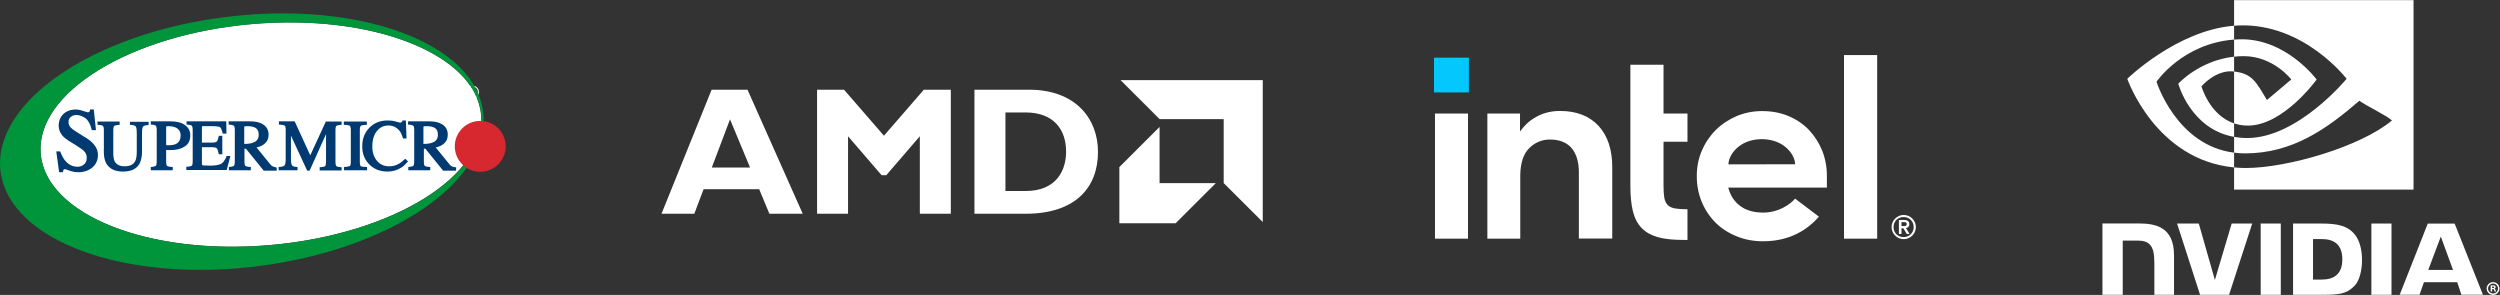 <svg width="1780" height="210" xmlns="http://www.w3.org/2000/svg" xmlns:xlink="http://www.w3.org/1999/xlink" xml:space="preserve" overflow="hidden"><rect width="100%" height="100%" fill="#333333" stroke="none"/><defs><clipPath id="clip0"><rect x="771" y="1256" width="1780" height="210"/></clipPath><clipPath id="clip1"><rect x="2227" y="1256" width="324" height="211"/></clipPath><clipPath id="clip2"><rect x="2227" y="1256" width="324" height="211"/></clipPath><clipPath id="clip3"><rect x="1766" y="1256" width="785" height="211"/></clipPath><clipPath id="clip4"><path d="M1101.79 1293.81 1101.79 1304.74 1114.28 1304.74 1114.28 1293.81ZM771 1264 1133 1264 1133 1456 771 1456Z" fill-rule="evenodd" clip-rule="evenodd"/></clipPath><clipPath id="clip5"><rect x="771" y="1263" width="362" height="194"/></clipPath><clipPath id="clip6"><rect x="771" y="1263" width="362" height="194"/></clipPath></defs><g clip-path="url(#clip0)" transform="translate(-771 -1256)"><g><g><g><path d="M100.338 95.123 76.644 95.123 69.396 77.639 29.907 77.639 23.303 95.123 0 95.123 35.602 6.823 61.108 6.823ZM48.679 27.922 35.733 62.23 62.922 62.23ZM186.406 6.823 205.567 6.823 205.567 95.123 183.555 95.123 183.555 39.968 159.733 67.672 156.368 67.672 132.548 39.968 132.548 95.121 110.536 95.121 110.536 6.823 129.697 6.823 158.049 39.578ZM261.341 6.823C293.577 6.823 310.146 26.888 310.146 51.099 310.146 76.474 294.095 95.123 258.88 95.123L222.368 95.123 222.368 6.823ZM244.379 78.939 258.748 78.939C280.887 78.939 287.491 63.917 287.491 50.968 287.491 35.819 279.333 23.004 258.489 23.004L244.379 23.004 244.379 78.939ZM353.939 27.759 326.184 0 427.224 0 427.224 101.044 399.469 73.288 399.469 27.759ZM353.906 33.322 325.331 61.896 325.331 101.894 365.324 101.894 393.897 73.32 353.906 73.32Z" fill="#FFFFFF" transform="matrix(1.002 0 0 1 1242 1313.05)"/></g></g></g><g><g><g><path d="M0 1.849 24.738 1.849 24.738 26.586 3.35824e-07 26.586Z" fill="#04C7FD" transform="matrix(1.004 0 0 1 1792 1295.21)"/><path d="M24.121 130.731 24.121 41.64 0.704 41.64 0.704 130.731 24.121 130.731ZM179.766 131.611 179.766 109.779C176.332 109.779 173.427 109.602 171.314 109.25 168.849 108.898 167.001 108.018 165.768 106.785 164.536 105.553 163.743 103.792 163.303 101.503 162.951 99.302 162.775 96.397 162.775 92.876L162.775 61.712 179.766 61.712 179.766 41.64 162.775 41.64 162.775 6.867 139.27 6.867 139.27 93.052C139.27 100.359 139.886 106.521 141.119 111.451 142.351 116.293 144.464 120.255 147.369 123.248 150.274 126.241 154.148 128.354 158.814 129.674 163.567 130.995 169.554 131.611 176.684 131.611L179.766 131.611 179.766 131.611ZM314.282 130.731 314.282 0 290.777 0 290.777 130.731 314.282 130.731ZM116.645 50.355C110.131 43.313 100.975 39.791 89.355 39.791 83.72 39.791 78.615 40.936 73.949 43.225 69.371 45.514 65.409 48.683 62.328 52.732L61.008 54.405 61.008 52.908 61.008 41.64 37.855 41.64 37.855 130.731 61.184 130.731 61.184 83.28 61.184 86.537C61.184 86.009 61.184 85.481 61.184 84.953 61.448 76.59 63.473 70.427 67.346 66.466 71.484 62.24 76.502 60.127 82.224 60.127 89.002 60.127 94.197 62.24 97.63 66.29 100.975 70.339 102.736 76.061 102.736 83.368L102.736 83.368 102.736 83.544 102.736 83.544 102.736 83.544 102.736 130.643 126.417 130.643 126.417 80.111C126.505 67.434 123.16 57.398 116.645 50.355ZM278.628 86.009C278.628 79.583 277.484 73.597 275.283 67.962 272.994 62.416 269.825 57.486 265.863 53.261 261.813 49.035 256.972 45.778 251.337 43.401 245.703 41.024 239.453 39.88 232.674 39.88 226.248 39.88 220.173 41.112 214.539 43.489 208.905 45.954 203.975 49.211 199.837 53.349 195.7 57.486 192.355 62.416 189.978 68.05 187.513 73.684 186.368 79.759 186.368 86.185 186.368 92.612 187.513 98.686 189.802 104.32 192.09 109.955 195.348 114.885 199.397 119.022 203.447 123.16 208.465 126.505 214.275 128.882 220.085 131.347 226.512 132.579 233.378 132.579 253.274 132.579 265.599 123.512 272.994 115.061L256.091 102.208C252.57 106.433 244.119 112.155 233.554 112.155 226.952 112.155 221.494 110.659 217.356 107.578 213.219 104.585 210.402 100.359 208.905 95.165L208.641 94.373 278.628 94.373 278.628 86.009 278.628 86.009ZM208.817 77.822C208.817 71.308 216.3 59.951 232.41 59.863 248.52 59.863 256.091 71.22 256.091 77.734L208.817 77.822Z" fill="#FFFFFF" transform="matrix(1.004 0 0 1 1792 1295.21)"/><path d="M341.044 119.11C340.604 118.054 339.988 117.173 339.195 116.381 338.403 115.589 337.523 114.973 336.466 114.532 335.41 114.092 334.266 113.828 333.121 113.828 331.889 113.828 330.832 114.092 329.776 114.532 328.719 114.973 327.839 115.589 327.047 116.381 326.254 117.173 325.638 118.054 325.198 119.11 324.758 120.167 324.494 121.311 324.494 122.455 324.494 123.688 324.758 124.744 325.198 125.801 325.638 126.857 326.254 127.738 327.047 128.53 327.839 129.322 328.719 129.938 329.776 130.379 330.832 130.819 331.977 131.083 333.121 131.083 334.354 131.083 335.41 130.819 336.466 130.379 337.523 129.938 338.403 129.322 339.195 128.53 339.988 127.738 340.604 126.857 341.044 125.801 341.484 124.744 341.748 123.6 341.748 122.455 341.748 121.311 341.484 120.167 341.044 119.11ZM339.636 125.273C339.283 126.153 338.755 126.945 338.139 127.561 337.523 128.178 336.73 128.706 335.85 129.058 334.97 129.41 334.089 129.586 333.033 129.586 332.065 129.586 331.096 129.41 330.216 129.058 329.336 128.706 328.543 128.178 327.927 127.561 327.311 126.945 326.783 126.153 326.43 125.273 326.078 124.392 325.902 123.512 325.902 122.455 325.902 121.487 326.078 120.519 326.43 119.638 326.783 118.758 327.311 117.966 327.927 117.349 328.543 116.733 329.336 116.205 330.216 115.853 331.096 115.501 331.977 115.325 333.033 115.325 334.001 115.325 334.97 115.501 335.85 115.853 336.73 116.205 337.523 116.733 338.139 117.349 338.755 117.966 339.283 118.758 339.636 119.638 339.988 120.519 340.164 121.399 340.164 122.455 340.252 123.512 339.988 124.392 339.636 125.273ZM334.706 123.16C335.41 123.072 335.938 122.808 336.378 122.367 336.819 121.927 337.083 121.311 337.083 120.431 337.083 119.462 336.819 118.758 336.202 118.23 335.674 117.702 334.706 117.438 333.561 117.438L329.688 117.438 329.688 127.385 331.536 127.385 331.536 123.336 332.857 123.336 335.322 127.385 337.259 127.385 334.706 123.16ZM333.737 121.751C333.473 121.751 333.209 121.751 332.857 121.751L331.536 121.751 331.536 118.934 332.857 118.934C333.121 118.934 333.385 118.934 333.737 118.934 334.001 118.934 334.266 119.022 334.53 119.11 334.794 119.198 334.97 119.374 335.058 119.55 335.146 119.726 335.234 119.99 335.234 120.343 335.234 120.695 335.146 120.959 335.058 121.135 334.882 121.311 334.706 121.487 334.53 121.575 334.266 121.663 334.001 121.751 333.737 121.751Z" fill="#FFFFFF" transform="matrix(1.004 0 0 1 1792 1295.21)"/></g></g></g><g clip-path="url(#clip1)"><g clip-path="url(#clip2)"><g clip-path="url(#clip3)"><path d="M778.017 203.998 778.017 205.07 778.839 205.07C779.055 205.07 779.224 205.019 779.335 204.918 779.451 204.819 779.516 204.674 779.511 204.522 779.511 204.173 779.296 203.998 778.859 203.998ZM777 203.146 778.911 203.146C779.407 203.146 779.804 203.256 780.104 203.475 780.398 203.694 780.548 203.998 780.548 204.388 780.548 204.721 780.45 204.984 780.254 205.179L779.674 205.492 780.104 205.727C780.254 205.882 780.365 206.092 780.45 206.36L780.828 207.59 779.791 207.59 779.472 206.53C779.4 206.279 779.315 206.107 779.23 206.013 779.139 205.92 778.996 205.873 778.8 205.873L778.017 205.873 778.017 207.59 777 207.59ZM778.676 201.892C778.05 201.892 777.47 202.051 776.935 202.367 776.407 202.679 775.965 203.119 775.65 203.645 775.328 204.186 775.161 204.805 775.168 205.435 775.167 206.084 775.331 206.679 775.65 207.218 775.976 207.758 776.4 208.188 776.935 208.509 777.47 208.829 778.05 208.99 778.676 208.99 779.328 208.99 779.922 208.829 780.463 208.509 780.993 208.194 781.435 207.75 781.748 207.219 782.061 206.679 782.224 206.084 782.224 205.435 782.224 204.777 782.061 204.181 781.748 203.645 781.435 203.117 780.993 202.677 780.463 202.367 779.921 202.05 779.304 201.886 778.676 201.892ZM778.676 200.87C779.524 200.87 780.294 201.074 780.985 201.485 781.669 201.883 782.24 202.451 782.641 203.134 783.052 203.824 783.261 204.591 783.261 205.435 783.267 206.238 783.052 207.027 782.641 207.717 782.24 208.404 781.67 208.976 780.985 209.379 780.294 209.793 779.524 210 778.676 210 777.848 210 777.085 209.793 776.4 209.379 775.718 208.974 775.151 208.402 774.75 207.717 774.339 207.027 774.125 206.238 774.131 205.435 774.131 204.591 774.339 203.824 774.75 203.134 775.151 202.453 775.719 201.885 776.4 201.485 777.085 201.074 777.848 200.87 778.676 200.87ZM613.421 159.166 613.426 209.885 627.731 209.885 627.731 159.168 613.421 159.168ZM500.87 159.098 500.87 209.885 515.304 209.885 515.304 171.321 526.487 171.325C530.191 171.325 532.829 172.248 534.613 174.154 536.877 176.568 537.801 180.46 537.801 187.583L537.801 209.885 551.786 209.885 551.786 181.825C551.786 161.799 539.035 159.097 526.56 159.097L500.87 159.097ZM636.457 159.168 636.457 209.885 659.664 209.885C672.028 209.885 676.062 207.826 680.427 203.211 683.512 199.97 685.506 192.856 685.506 185.084 685.506 177.955 683.818 171.595 680.875 167.634 675.573 160.552 667.937 159.168 656.538 159.168ZM650.649 170.21 656.802 170.21C665.726 170.21 671.499 174.222 671.499 184.634 671.499 195.048 665.726 199.059 656.802 199.059L650.649 199.059 650.649 170.211ZM592.792 159.168 580.852 199.364 569.409 159.17 553.965 159.168 570.305 209.885 590.927 209.885 607.396 159.168 592.793 159.168ZM692.163 209.885 706.473 209.885 706.473 159.172 692.16 159.168ZM732.271 159.185 712.292 209.868 726.401 209.868 729.562 200.909 753.205 200.909 756.196 209.868 771.515 209.868 751.383 159.181 732.271 159.187ZM741.559 168.432 750.226 192.175 732.619 192.175ZM594.505 40.362 594.505 28.177C595.701 28.092 596.898 28.03 598.096 27.993 631.382 26.945 653.221 56.627 653.221 56.627 653.221 56.627 629.635 89.424 604.346 89.424 600.702 89.424 597.443 88.837 594.505 87.85L594.505 50.901C607.464 52.467 610.068 58.199 617.861 71.2L635.187 56.574C635.187 56.574 622.541 39.966 601.219 39.966 598.898 39.966 596.681 40.129 594.505 40.362ZM594.505 0.112 594.505 18.312C595.699 18.217 596.895 18.142 598.096 18.098 644.386 16.537 674.544 56.105 674.544 56.105 674.544 56.105 639.903 98.275 603.816 98.275 600.51 98.275 597.415 97.971 594.505 97.454L594.505 108.704C596.992 109.021 599.569 109.208 602.26 109.208 635.843 109.208 660.128 92.039 683.646 71.716 687.543 74.843 703.507 82.446 706.788 85.778 684.427 104.519 632.317 119.623 602.775 119.623 600.013 119.613 597.253 119.469 594.505 119.193L594.505 135.004 722.146 135.004 722.146 0.11 594.507 0.11ZM594.505 87.85 594.505 97.456C563.444 91.91 554.823 59.587 554.823 59.587 554.823 59.587 569.737 43.043 594.505 40.362L594.505 50.901C594.486 50.901 594.473 50.896 594.457 50.896 581.459 49.332 571.304 61.492 571.304 61.492 571.304 61.492 576.993 81.958 594.505 87.85ZM539.337 58.184C539.337 58.184 557.746 30.987 594.505 28.176L594.505 18.312C553.792 21.582 518.534 56.104 518.534 56.104 518.534 56.104 538.501 113.902 594.507 119.193L594.507 108.706C553.409 103.527 539.338 58.184 539.338 58.184Z" fill="#FFFFFF" fill-rule="evenodd" transform="matrix(1.001 0 0 1 1766.57 1256)"/><path d="M411.196 39.456 411.196 168.363" stroke="#FFFFFF" stroke-width="4.484" stroke-miterlimit="8" fill="none" transform="matrix(1.001 0 0 1 1766.57 1256)"/></g></g></g><path d="M1106.31 1319.8 1106.31 1321.26 1107.26 1321.26C1107.71 1321.26 1108.02 1321.2 1108.19 1321.06 1108.35 1320.93 1108.43 1320.75 1108.43 1320.52 1108.43 1320.38 1108.39 1320.25 1108.31 1320.14 1108.23 1320.03 1108.12 1319.94 1107.98 1319.89 1107.84 1319.83 1107.58 1319.8 1107.2 1319.8ZM1105.53 1319.15 1107.19 1319.15C1107.76 1319.15 1108.17 1319.19 1108.43 1319.28 1108.68 1319.37 1108.88 1319.53 1109.04 1319.75 1109.19 1319.97 1109.26 1320.21 1109.26 1320.46 1109.26 1320.81 1109.14 1321.12 1108.88 1321.38 1108.63 1321.65 1108.3 1321.79 1107.88 1321.82 1108.05 1321.9 1108.19 1321.98 1108.29 1322.08 1108.49 1322.27 1108.72 1322.59 1109.01 1323.04L1109.6 1323.99 1108.64 1323.99 1108.21 1323.23C1107.87 1322.63 1107.6 1322.25 1107.4 1322.1 1107.25 1321.99 1107.04 1321.93 1106.77 1321.93L1106.31 1321.93 1106.31 1323.99 1105.53 1323.99ZM1107.5 1317.75C1106.87 1317.75 1106.26 1317.91 1105.66 1318.23 1105.06 1318.56 1104.59 1319.02 1104.25 1319.62 1103.91 1320.22 1103.75 1320.85 1103.75 1321.5 1103.75 1322.15 1103.91 1322.77 1104.24 1323.37 1104.58 1323.96 1105.04 1324.42 1105.64 1324.76 1106.23 1325.09 1106.85 1325.25 1107.5 1325.25 1108.15 1325.25 1108.77 1325.09 1109.37 1324.76 1109.97 1324.42 1110.43 1323.96 1110.76 1323.37 1111.09 1322.77 1111.25 1322.15 1111.25 1321.5 1111.25 1320.85 1111.09 1320.22 1110.75 1319.62 1110.41 1319.02 1109.95 1318.56 1109.35 1318.23 1108.75 1317.91 1108.13 1317.75 1107.5 1317.75ZM1107.5 1317C1108.26 1317 1109 1317.19 1109.72 1317.58 1110.44 1317.97 1111 1318.52 1111.4 1319.25 1111.8 1319.97 1112 1320.72 1112 1321.5 1112 1322.28 1111.8 1323.02 1111.41 1323.74 1111.01 1324.46 1110.46 1325.01 1109.74 1325.41 1109.03 1325.8 1108.28 1326 1107.5 1326 1106.72 1326 1105.98 1325.8 1105.26 1325.41 1104.55 1325.01 1103.99 1324.46 1103.6 1323.74 1103.2 1323.02 1103 1322.28 1103 1321.5 1103 1320.72 1103.2 1319.97 1103.61 1319.25 1104.01 1318.52 1104.57 1317.97 1105.29 1317.58 1106.01 1317.19 1106.75 1317 1107.5 1317Z" fill="#FFFFFF" fill-rule="evenodd"/><g clip-path="url(#clip4)"><g clip-path="url(#clip5)"><g clip-path="url(#clip6)"><path d="M343.072 87.759C343.072 131.311 272.6 166.617 185.668 166.617 98.736 166.617 28.264 131.311 28.264 87.759 28.264 44.207 98.736 8.901 185.668 8.901 272.6 8.901 343.072 44.207 343.072 87.759Z" fill="#FFFFFF" transform="matrix(0.996 -0.088 0.088 0.997 764.104 1280.64)"/><path d="M336.528 31.076C337.309 31.076 337.933 31.232 338.714 31.701 339.339 32.013 339.963 32.638 340.276 33.262 340.744 34.043 340.9 34.668 340.9 35.449 340.9 36.23 340.744 37.01 340.276 37.635 339.963 38.26 339.339 38.884 338.714 39.197 338.089 39.509 337.309 39.821 336.528 39.821 335.747 39.821 334.966 39.665 334.342 39.197 333.717 38.884 333.092 38.26 332.78 37.635 332.468 37.01 332.155 36.23 332.155 35.449 332.155 34.668 332.312 33.887 332.78 33.262 333.248 32.638 333.717 32.013 334.498 31.701 335.122 31.232 335.903 31.076 336.528 31.076ZM336.528 31.388C335.903 31.388 335.279 31.545 334.498 31.857 333.717 32.169 333.405 32.638 332.936 33.262 332.624 33.887 332.468 34.512 332.468 35.292 332.468 35.917 332.624 36.698 332.936 37.323 333.248 37.947 333.717 38.416 334.342 38.728 334.966 39.04 335.591 39.197 336.372 39.197 336.996 39.197 337.777 39.04 338.402 38.728 339.026 38.416 339.495 37.947 339.807 37.323 340.12 36.698 340.276 36.073 340.276 35.292 340.276 34.668 340.12 33.887 339.807 33.262 339.495 32.638 339.026 32.169 338.246 31.857 337.465 31.545 337.309 31.388 336.528 31.388ZM334.185 32.638 336.528 32.638C337.153 32.638 337.621 32.794 337.933 33.106 338.246 33.419 338.402 33.731 338.402 34.043 338.402 34.355 338.246 34.668 338.089 34.824 337.933 35.136 337.465 35.292 336.996 35.292L338.246 37.166C338.402 37.323 338.558 37.479 338.714 37.635 338.87 37.635 338.87 37.791 339.026 37.791L339.026 37.947 337.933 37.947 336.059 35.449 335.591 35.449 335.591 37.479C335.591 37.635 335.747 37.791 335.747 37.791 335.903 37.791 336.059 37.947 336.372 37.947L336.372 38.103 334.029 38.103 334.029 37.947C334.185 37.947 334.342 37.947 334.498 37.947 334.654 37.947 334.654 37.791 334.654 37.791 334.654 37.791 334.654 37.479 334.654 37.166L334.654 33.887C334.654 33.575 334.654 33.419 334.654 33.419 334.654 33.262 334.498 33.262 334.498 33.262 334.498 33.262 334.342 33.262 334.029 33.262L334.029 32.638ZM335.591 35.292C336.059 35.292 336.372 35.292 336.684 35.136 336.84 34.98 337.153 34.98 337.153 34.668 337.309 34.512 337.309 34.355 337.309 34.043 337.309 33.731 337.153 33.419 336.996 33.262 336.84 33.106 336.528 32.95 336.059 32.95 335.903 32.95 335.747 32.95 335.591 33.106L335.591 35.292Z" fill="#003A70" transform="matrix(1 0 0 1 771.087 1264)"/><path d="M343.867 71.678C349.958 120.713 277.811 169.904 182.709 181.616 87.607 193.328 6.403 163.033 0.312 113.998-5.778 64.963 65.9 15.772 161.002 4.06 256.105-7.652 337.933 22.643 343.867 71.678ZM178.805 9.214C92.135 16.865 24.986 58.248 28.89 101.661 32.794 145.074 106.034 174.12 192.703 166.468 279.373 158.816 346.522 117.433 342.618 74.02 338.714 30.451 265.474 1.562 178.805 9.214Z" fill="#00953B" transform="matrix(1 0 0 1 771.087 1264)"/><path d="M359.952 96.195C359.952 106.2 351.842 114.31 341.837 114.31 331.833 114.31 323.723 106.2 323.723 96.195 323.723 86.191 331.833 78.081 341.837 78.081 351.842 78.081 359.952 86.191 359.952 96.195Z" fill="#D7282F" transform="matrix(1 0 0 1 771.087 1264)"/><path d="M92.604 80.892 93.228 80.892C95.258 81.048 96.195 81.672 96.508 81.985 96.82 82.297 97.289 83.39 97.289 86.67L97.289 99.787C97.289 102.91 96.976 105.253 96.195 106.658 94.946 109.157 92.448 110.406 88.543 110.406 85.108 110.406 82.766 109.157 81.516 106.814 80.892 105.409 80.579 103.535 80.579 100.88L80.579 84.639C80.579 82.453 81.048 81.829 81.204 81.672 81.516 81.516 82.297 81.048 84.483 80.892L85.108 80.892 85.108 78.549 69.336 78.549 69.336 80.892 69.96 80.892C72.303 81.048 72.927 81.516 73.24 81.672 73.396 81.829 73.864 82.453 73.864 84.639L73.864 100.412C73.864 103.691 74.489 106.346 75.582 108.376 77.768 112.124 81.672 114.154 87.45 114.154 93.228 114.154 97.289 112.28 99.319 108.376 100.412 106.346 101.036 103.379 101.036 99.787L101.036 86.67C101.036 83.39 101.505 82.453 101.817 82.141 102.13 81.672 102.91 81.204 105.097 81.048L105.721 81.048 105.721 78.705 92.448 78.705 92.448 80.892Z" fill="#003A70" transform="matrix(1 0 0 1 771.087 1264)"/><path d="M59.81 89.324 54.344 85.889C52.314 84.639 50.909 83.546 49.972 82.453 49.035 81.516 48.722 80.267 48.722 78.862 48.722 77.3 49.191 76.051 50.284 75.27 51.377 74.333 52.783 73.864 54.344 73.864 56.374 73.864 58.404 74.645 60.591 76.051 62.621 77.456 64.182 80.267 65.119 84.015L65.275 84.639 68.243 84.639 66.681 69.96 64.026 69.96 64.026 70.429C63.87 71.053 63.714 71.366 63.401 71.678 63.245 71.834 62.933 71.99 62.465 71.99 62.465 71.99 61.84 71.834 59.185 71.053 57.155 70.273 55.281 69.96 53.876 69.96 50.284 69.96 47.317 71.053 44.974 73.24 42.788 75.426 41.695 78.237 41.695 81.672 41.695 84.171 42.632 86.513 44.506 88.7 45.443 89.793 46.848 90.886 48.41 91.979L53.719 95.258C56.687 97.132 58.717 98.538 59.654 99.475 61.059 100.88 61.684 102.442 61.684 104.316 61.684 106.346 61.059 107.908 59.81 109.001 58.56 110.094 56.999 110.718 55.125 110.718 51.689 110.718 48.879 109.313 46.536 106.658 45.131 105.097 44.038 102.91 42.944 100.256L42.788 99.787 39.977 99.787 42.007 114.622 44.662 114.622 44.818 113.998C44.818 113.529 44.974 113.217 45.287 112.749 45.443 112.592 45.755 112.436 46.068 112.436 46.068 112.436 46.692 112.436 49.503 113.529 51.689 114.31 53.876 114.622 55.75 114.622 59.81 114.622 63.089 113.373 65.744 111.187 68.399 108.845 69.648 105.877 69.648 102.442 69.648 99.787 68.867 97.601 67.462 95.727 65.744 93.385 63.401 91.354 59.81 89.324Z" fill="#003A70" transform="matrix(1 0 0 1 771.087 1264)"/><path d="M119.307 98.85C120.088 98.85 120.869 98.85 121.494 98.85 125.398 98.85 128.677 98.069 131.332 96.352 134.143 94.634 135.392 91.979 135.392 88.231 135.392 85.264 134.143 82.922 131.644 81.048 129.302 79.33 125.866 78.393 121.337 78.393L107.283 78.393 107.283 80.736 107.908 80.736C110.094 80.892 110.718 81.36 110.875 81.516 111.031 81.672 111.499 82.453 111.499 84.483L111.499 106.346C111.499 108.845 111.187 109.625 111.031 109.938 110.875 110.094 110.25 110.562 107.908 110.875L107.283 110.875 107.283 113.217 122.899 113.217 122.899 110.875 122.274 110.875C119.776 110.718 118.995 110.25 118.839 110.094 118.683 109.938 118.214 109.313 118.214 107.127L118.214 98.694C118.527 98.694 118.839 98.85 119.307 98.85ZM118.214 82.766C118.214 82.141 118.37 81.985 118.37 81.985 118.37 81.985 118.683 81.829 119.776 81.829 121.806 81.829 123.524 82.141 124.929 82.766 127.272 83.859 128.521 85.733 128.521 88.387 128.521 91.354 127.428 93.385 125.241 94.478 123.992 95.102 122.274 95.415 120.088 95.415 119.776 95.415 119.62 95.415 119.307 95.415 119.151 95.415 118.683 95.415 118.214 95.258L118.214 82.766Z" fill="#003A70" transform="matrix(1 0 0 1 771.087 1264)"/><path d="M161.159 103.379 161.002 103.847C159.753 106.502 158.504 108.22 156.942 108.845 155.381 109.469 153.038 109.938 149.603 109.938 145.542 109.938 144.449 109.781 144.137 109.625 143.981 109.625 143.669 109.469 143.669 108.532L143.669 96.82 150.696 96.82C153.194 96.82 153.975 97.289 154.287 97.601 154.6 97.913 155.068 98.85 155.537 101.193L155.693 101.817 158.192 101.817 158.192 88.7 155.693 88.7 155.537 89.324C155.068 91.511 154.6 92.448 154.287 92.76 153.975 93.072 153.194 93.541 150.696 93.541L143.669 93.541 143.669 82.766C143.669 82.141 143.825 81.985 143.669 81.985 143.669 81.985 143.981 81.829 144.449 81.829L151.32 81.829C154.912 81.829 156.161 82.297 156.63 82.609 157.098 82.922 157.723 84.015 158.348 86.513L158.504 87.138 161.159 87.138 161.002 78.393 132.737 78.393 132.737 80.736 133.362 80.736C135.548 80.892 136.329 81.36 136.485 81.516 136.641 81.672 137.11 82.453 137.11 84.483L137.11 106.971C137.11 109.313 136.641 109.781 136.485 109.938 136.173 110.094 135.548 110.562 133.206 110.718L132.581 110.718 132.581 113.061 161.315 113.061 163.969 103.067 161.159 103.067Z" fill="#003A70" transform="matrix(1 0 0 1 771.087 1264)"/><path d="M193.952 110.406C193.328 110.094 192.859 109.625 192.235 108.845L182.553 96.976C184.895 96.508 186.925 95.571 188.331 94.322 190.205 92.76 191.142 90.73 191.142 87.919 191.142 83.859 189.111 81.048 185.051 79.486 183.021 78.705 180.523 78.393 177.556 78.393L162.72 78.393 162.72 80.736 163.345 80.736C165.531 80.892 166.156 81.36 166.468 81.516 166.624 81.672 167.093 82.453 167.093 84.483L167.093 106.346C167.093 109.001 166.78 109.625 166.624 109.938 166.468 110.094 165.843 110.562 163.501 110.875L162.876 110.875 162.876 113.217 178.493 113.217 178.493 110.875 177.868 110.875C175.525 110.718 174.901 110.25 174.588 110.094 174.432 109.938 173.964 109.313 173.964 107.127L173.964 97.913 175.057 97.913 187.706 113.529 196.92 113.529 196.92 111.187 196.295 111.187C195.358 110.875 194.577 110.718 193.952 110.406ZM173.808 94.478 173.808 82.766C173.808 82.141 173.964 81.985 173.964 81.985 173.964 81.985 174.432 81.829 176.15 81.829 178.18 81.829 179.742 82.141 180.991 82.609 183.177 83.546 184.114 85.264 184.114 87.919 184.114 90.574 183.021 92.448 180.523 93.385 179.273 94.009 176.931 94.478 173.808 94.478Z" fill="#003A70" transform="matrix(1 0 0 1 771.087 1264)"/><path d="M220.812 102.598 209.725 78.393 198.481 78.393 198.481 80.736 199.262 80.736C201.761 80.892 202.541 81.36 202.698 81.516 203.01 81.672 203.322 82.453 203.322 84.483L203.322 105.097C203.322 108.376 202.854 109.313 202.541 109.781 202.229 110.094 201.448 110.718 198.95 110.875L198.325 110.875 198.325 113.217 211.755 113.217 211.755 110.875 211.13 110.875C208.944 110.718 208.319 110.25 208.007 109.938 207.539 109.469 207.07 108.22 207.07 105.097L207.07 88.543 218.626 113.529 220.344 113.529 232.056 87.45 232.056 106.658C232.056 109.313 231.587 110.094 231.431 110.25 231.275 110.406 230.65 110.875 228.152 111.031L227.527 111.031 227.527 113.373 243.143 113.373 243.143 111.031 242.519 111.031C240.332 110.875 239.552 110.406 239.395 110.25 239.239 110.094 238.771 109.469 238.771 107.283L238.771 84.639C238.771 82.609 239.083 81.829 239.395 81.672 239.552 81.516 240.332 81.048 242.519 80.892L243.143 80.892 243.143 78.549 231.9 78.549 220.812 102.598Z" fill="#003A70" transform="matrix(1 0 0 1 771.087 1264)"/><path d="M256.729 110.25C256.573 110.094 256.105 109.625 256.105 107.283L256.105 84.639C256.105 82.453 256.573 81.829 256.729 81.672 257.042 81.36 257.823 81.048 260.321 80.892L261.102 80.892 261.102 78.549 244.705 78.549 244.705 80.892 245.486 80.892C247.984 81.048 248.765 81.36 249.077 81.672 249.234 81.829 249.702 82.453 249.702 84.639L249.702 107.127C249.702 109.469 249.234 110.094 249.077 110.094 248.765 110.25 247.984 110.718 245.486 110.875L244.861 110.875 244.861 113.217 261.258 113.217 261.258 110.875 260.633 110.875C257.823 110.875 256.886 110.406 256.729 110.25Z" fill="#003A70" transform="matrix(1 0 0 1 771.087 1264)"/><path d="M287.806 105.565C286.4 106.971 284.995 108.064 283.745 108.688 281.715 109.938 279.373 110.406 276.874 110.406 273.439 110.406 270.628 109.157 268.441 106.658 266.255 104.16 265.006 100.724 265.006 96.352 265.006 91.667 266.099 87.919 268.285 85.264 270.472 82.609 273.126 81.36 276.406 81.36 279.685 81.36 282.184 82.609 284.214 84.952 285.307 86.201 286.088 88.075 286.712 90.105L286.869 90.574 289.367 90.574 288.899 77.768 286.556 77.768 286.4 78.237C286.244 78.549 286.088 78.862 285.775 79.018 285.463 79.174 285.151 79.33 284.838 79.33 284.682 79.33 284.214 79.174 281.715 78.549 279.685 77.925 277.811 77.768 275.937 77.768 270.472 77.768 265.943 79.642 262.664 83.234 259.384 86.67 257.823 91.042 257.823 96.195 257.823 101.193 259.384 105.409 262.507 108.688 265.787 112.28 270.315 114.154 275.937 114.154 279.373 114.154 282.652 113.217 285.619 111.343 287.337 110.25 288.742 108.845 289.992 107.439L290.46 106.971 288.586 105.097 287.806 105.565Z" fill="#003A70" transform="matrix(1 0 0 1 771.087 1264)"/><path d="M323.723 111.031C322.786 110.875 322.161 110.718 321.536 110.406 320.912 110.094 320.443 109.625 319.819 108.845L310.137 96.976C312.479 96.508 314.509 95.571 315.915 94.322 317.789 92.76 318.725 90.73 318.725 87.919 318.725 83.859 316.695 81.048 312.635 79.486 310.605 78.705 308.107 78.393 305.139 78.393L290.46 78.393 290.46 80.736 291.085 80.736C293.271 80.892 293.896 81.36 294.208 81.516 294.364 81.672 294.833 82.453 294.833 84.483L294.833 106.346C294.833 109.001 294.52 109.625 294.364 109.938 294.208 110.094 293.583 110.562 291.241 110.875L290.616 110.875 290.616 113.217 306.233 113.217 306.233 110.875 305.608 110.875C303.265 110.718 302.641 110.25 302.329 110.094 302.172 109.938 301.704 109.313 301.704 107.127L301.704 97.913 302.797 97.913 315.446 113.529 324.66 113.529 324.66 111.187 323.723 111.031ZM301.392 94.478 301.392 82.766C301.392 82.141 301.548 81.985 301.548 81.985 301.548 81.985 302.016 81.829 303.734 81.829 305.764 81.829 307.326 82.141 308.575 82.609 310.761 83.546 311.698 85.264 311.698 87.919 311.698 90.574 310.605 92.448 308.107 93.385 306.857 94.009 304.515 94.478 301.392 94.478Z" fill="#003A70" transform="matrix(1 0 0 1 771.087 1264)"/></g></g></g></g></svg>